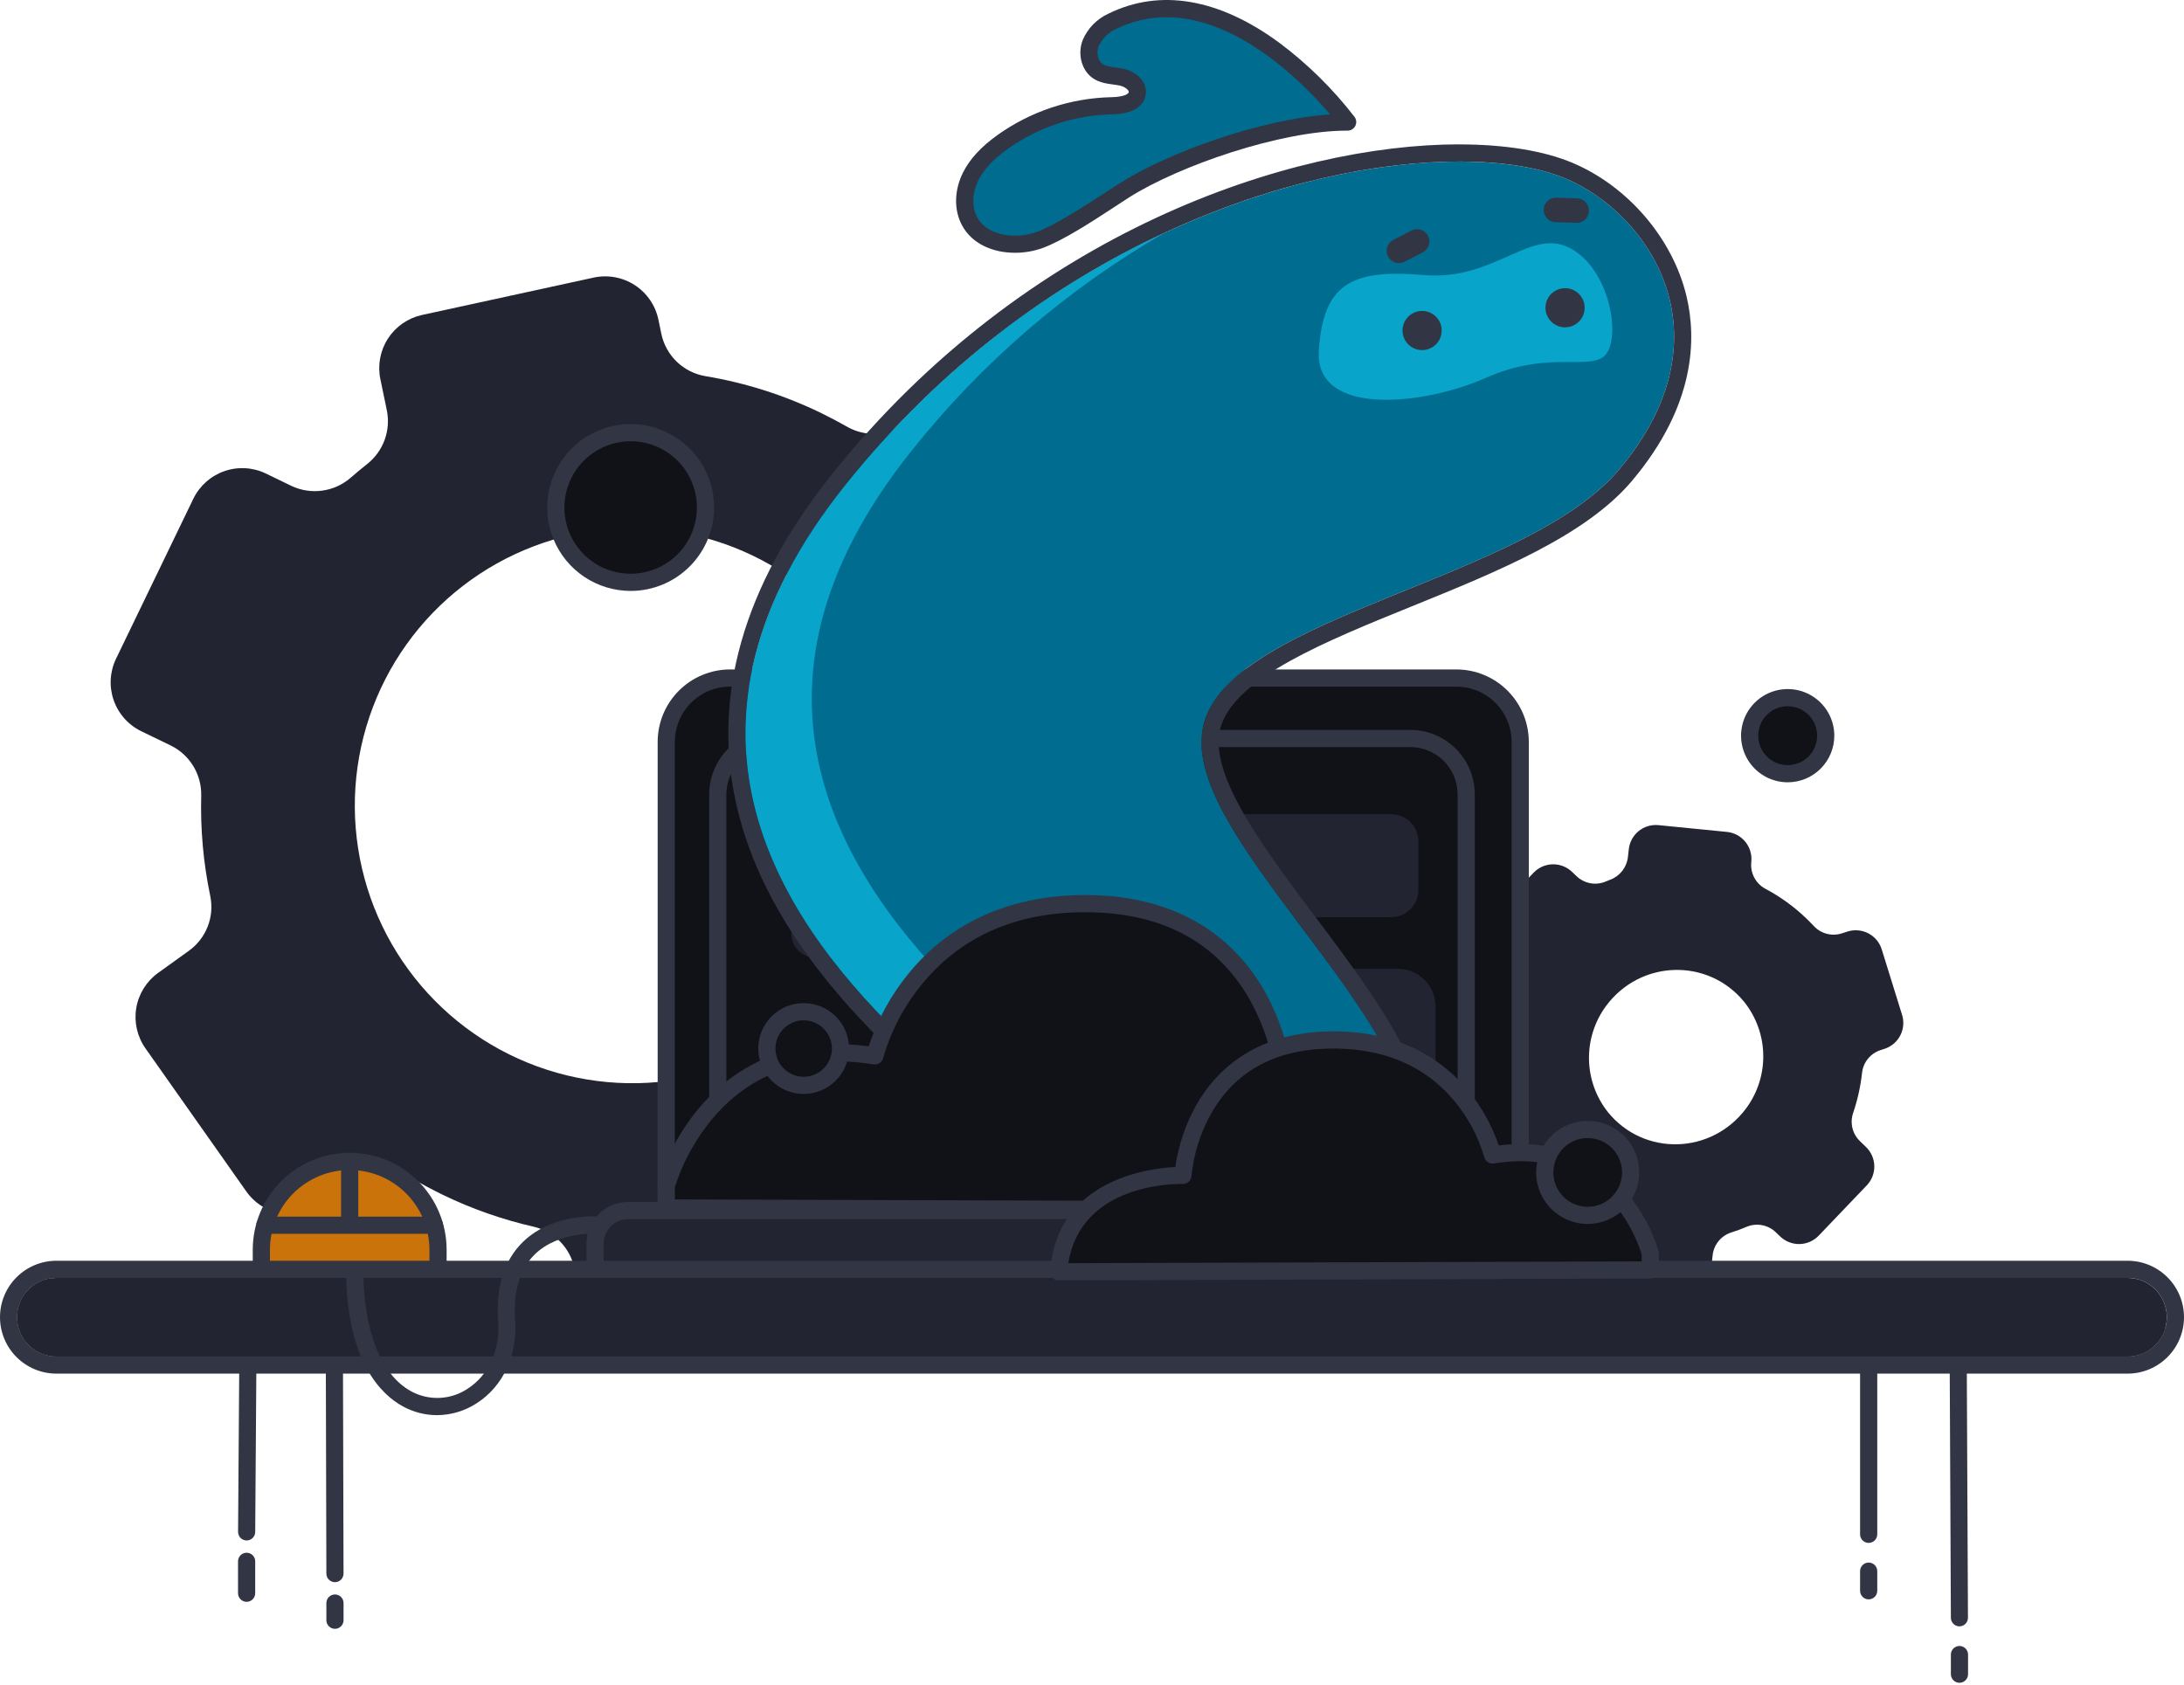 <svg width="600" height="463" viewBox="0 0 600 463" fill="none" xmlns="http://www.w3.org/2000/svg">
<path d="M303.499 154.903L275.778 115.579C274.642 113.97 273.199 112.601 271.531 111.552C269.864 110.502 268.005 109.793 266.063 109.466C264.12 109.138 262.132 109.198 260.212 109.642C258.293 110.086 256.48 110.906 254.879 112.053L248.812 116.395C246.493 118.065 243.744 119.032 240.89 119.183C238.037 119.334 235.201 118.661 232.72 117.244C230.347 115.896 227.908 114.611 225.405 113.388C215.394 108.549 204.742 105.166 193.774 103.343C190.813 102.843 188.073 101.458 185.913 99.372C183.753 97.286 182.275 94.595 181.672 91.653L180.884 87.844C180.484 85.91 179.705 84.074 178.591 82.442C177.477 80.811 176.05 79.417 174.393 78.341C172.737 77.265 170.883 76.529 168.94 76.174C166.997 75.82 165.002 75.854 163.072 76.276L115.956 86.536C112.109 87.371 108.747 89.691 106.601 92.991C104.455 96.291 103.698 100.304 104.495 104.159L106.268 112.707C106.828 115.428 106.62 118.251 105.667 120.861C104.715 123.471 103.055 125.764 100.875 127.485C99.374 128.68 97.893 129.912 96.432 131.179C94.221 133.131 91.484 134.39 88.563 134.798C85.642 135.207 82.665 134.748 80.003 133.478L73.052 130.107C69.485 128.384 65.38 128.148 61.639 129.452C57.898 130.755 54.828 133.491 53.104 137.058L31.895 180.959C31.039 182.725 30.54 184.642 30.425 186.602C30.311 188.561 30.584 190.523 31.228 192.377C31.872 194.231 32.875 195.939 34.18 197.405C35.485 198.871 37.065 200.066 38.832 200.921L46.747 204.75C49.347 205.987 51.536 207.948 53.05 210.399C54.564 212.849 55.339 215.684 55.281 218.563C55.031 227.842 55.866 237.119 57.769 246.204C58.347 249.02 58.094 251.944 57.041 254.619C55.987 257.294 54.179 259.605 51.837 261.271L43.45 267.298C40.252 269.597 38.091 273.065 37.437 276.948C36.783 280.832 37.689 284.816 39.958 288.035L67.679 327.366C68.816 328.974 70.26 330.341 71.928 331.389C73.596 332.438 75.454 333.145 77.397 333.473C79.339 333.8 81.327 333.739 83.246 333.295C85.165 332.851 86.977 332.032 88.578 330.885L97.207 324.689C99.534 322.998 102.302 322.02 105.175 321.874C108.048 321.728 110.901 322.42 113.387 323.867C116.057 325.431 118.81 326.9 121.645 328.276C129.603 332.128 137.971 335.068 146.589 337.04C149.37 337.679 151.907 339.104 153.9 341.146C155.893 343.188 157.256 345.759 157.827 348.554L160.201 360.015C160.608 361.94 161.392 363.766 162.507 365.387C163.622 367.008 165.046 368.392 166.698 369.461C168.35 370.53 170.197 371.262 172.133 371.614C174.069 371.967 176.055 371.934 177.978 371.516L225.169 361.235C229.017 360.402 232.379 358.083 234.526 354.782C236.672 351.482 237.428 347.468 236.63 343.613L234.506 333.595C233.91 330.753 234.16 327.799 235.224 325.097C236.287 322.396 238.119 320.065 240.493 318.393C244.066 315.885 247.501 313.184 250.78 310.303C252.979 308.381 255.697 307.151 258.592 306.767C261.487 306.383 264.431 306.863 267.054 308.145L273.998 311.516C277.564 313.236 281.668 313.47 285.406 312.165C289.145 310.86 292.212 308.124 293.933 304.559L315.142 260.658C316.865 257.09 317.099 252.984 315.795 249.243C314.49 245.502 311.753 242.432 308.185 240.709L300.189 236.846C297.59 235.577 295.412 233.585 293.917 231.108C292.422 228.632 291.674 225.776 291.762 222.885C292.005 213.332 291.1 203.785 289.066 194.449C288.461 191.618 288.698 188.672 289.748 185.974C290.797 183.277 292.613 180.945 294.971 179.267L300.001 175.64C303.199 173.342 305.362 169.875 306.017 165.991C306.672 162.108 305.767 158.123 303.499 154.903ZM197.212 293.914C182.863 298.558 167.46 298.843 152.949 294.733C138.438 290.623 125.472 282.303 115.691 270.824C105.909 259.345 99.751 245.223 97.994 230.244C96.238 215.265 98.964 200.102 105.825 186.672C112.687 173.242 123.377 162.148 136.543 154.794C149.71 147.439 164.762 144.154 179.796 145.353C194.829 146.553 209.169 152.184 221.003 161.533C232.837 170.883 241.632 183.532 246.277 197.88C249.362 207.408 250.54 217.449 249.744 227.432C248.948 237.415 246.193 247.143 241.637 256.06C237.08 264.978 230.812 272.911 223.19 279.406C215.567 285.901 206.74 290.831 197.212 293.914Z" fill="#222531"/>
<path d="M396.742 300.43L402.33 318.43C402.622 319.375 403.099 320.253 403.734 321.012C404.368 321.771 405.147 322.396 406.025 322.852C406.903 323.307 407.863 323.584 408.849 323.665C409.835 323.746 410.828 323.63 411.768 323.324L414.58 322.427C415.94 321.991 417.397 321.955 418.778 322.323C420.158 322.691 421.404 323.448 422.366 324.504C423.135 325.349 423.937 326.169 424.773 326.964C427.413 329.494 430.32 331.73 433.443 333.632C434.643 334.38 435.607 335.454 436.222 336.729C436.836 338.003 437.076 339.426 436.915 340.832L436.544 344.203C436.436 345.184 436.525 346.177 436.804 347.124C437.082 348.071 437.546 348.953 438.168 349.72C438.79 350.487 439.557 351.122 440.427 351.591C441.296 352.059 442.249 352.35 443.231 352.448L462.04 354.308C463.998 354.503 465.954 353.916 467.481 352.677C469.009 351.437 469.985 349.644 470.198 347.688L470.501 344.91C470.651 343.489 471.208 342.14 472.107 341.028C473.005 339.915 474.205 339.087 475.564 338.641C477.025 338.191 478.472 337.659 479.906 337.043C481.237 336.499 482.698 336.354 484.11 336.626C485.523 336.898 486.826 337.574 487.861 338.573L489.074 339.74C490.507 341.108 492.424 341.852 494.405 341.808C496.386 341.763 498.268 340.935 499.638 339.504L512.852 325.683C514.22 324.252 514.963 322.336 514.919 320.356C514.875 318.376 514.046 316.495 512.616 315.126L511.011 313.569C509.988 312.598 509.264 311.355 508.922 309.987C508.581 308.618 508.637 307.181 509.083 305.843C510.311 302.244 511.141 298.52 511.557 294.74C511.718 293.316 512.289 291.969 513.199 290.862C514.11 289.755 515.321 288.936 516.688 288.504L517.692 288.18C519.568 287.58 521.13 286.264 522.041 284.518C522.951 282.772 523.135 280.737 522.553 278.856L516.964 260.856C516.672 259.911 516.195 259.033 515.561 258.274C514.926 257.514 514.148 256.888 513.27 256.432C512.392 255.976 511.432 255.7 510.446 255.618C509.46 255.536 508.467 255.651 507.526 255.955L506.036 256.434C504.699 256.871 503.265 256.918 501.902 256.571C500.538 256.224 499.302 255.496 498.337 254.472C497.64 253.722 496.919 252.989 496.173 252.274C492.831 249.078 489.065 246.356 484.982 244.185C483.676 243.482 482.611 242.405 481.924 241.092C481.236 239.778 480.958 238.289 481.126 236.816C481.232 235.834 481.143 234.841 480.863 233.894C480.584 232.947 480.119 232.065 479.497 231.298C478.875 230.532 478.106 229.896 477.237 229.428C476.368 228.96 475.414 228.669 474.431 228.571L455.629 226.71C453.671 226.516 451.716 227.102 450.188 228.342C448.661 229.582 447.684 231.375 447.472 233.331L447.229 235.495C447.073 236.873 446.538 238.18 445.685 239.274C444.832 240.367 443.694 241.203 442.395 241.69C441.946 241.865 441.497 242.047 441.047 242.236C439.716 242.78 438.255 242.925 436.842 242.653C435.43 242.382 434.127 241.705 433.092 240.706L431.872 239.54C430.44 238.172 428.524 237.428 426.544 237.472C424.565 237.516 422.684 238.345 421.315 239.776L408.094 253.596C406.726 255.027 405.983 256.944 406.027 258.923C406.071 260.903 406.9 262.784 408.33 264.153L409.928 265.683C410.953 266.656 411.68 267.901 412.021 269.272C412.363 270.643 412.305 272.083 411.856 273.423C410.676 276.876 409.865 280.444 409.436 284.068C409.265 285.482 408.69 286.817 407.78 287.914C406.871 289.01 405.664 289.821 404.306 290.25L401.609 291.113C399.735 291.713 398.173 293.027 397.261 294.771C396.35 296.515 396.163 298.549 396.742 300.43ZM441.236 276.376C450.674 263.634 469.328 263.122 479.218 275.331C482.498 279.464 484.324 284.563 484.414 289.838C484.504 295.114 482.853 300.272 479.717 304.515C470.245 317.25 451.625 317.769 441.735 305.56C438.454 301.427 436.627 296.328 436.537 291.052C436.447 285.776 438.098 280.618 441.236 276.376Z" fill="#222531"/>
<path d="M584.494 351.115H15.505C9.548 351.115 4.718 355.945 4.718 361.902C4.718 367.859 9.548 372.688 15.505 372.688H584.494C590.451 372.688 595.28 367.859 595.28 361.902C595.28 355.945 590.451 351.115 584.494 351.115Z" fill="#222531"/>
<path d="M584.494 351.116C587.355 351.116 590.099 352.252 592.122 354.275C594.144 356.298 595.281 359.041 595.281 361.902C595.281 364.763 594.144 367.506 592.122 369.529C590.099 371.552 587.355 372.689 584.494 372.689H15.506C12.645 372.689 9.901 371.552 7.878 369.529C5.856 367.506 4.719 364.763 4.719 361.902C4.719 359.041 5.856 356.298 7.878 354.275C9.901 352.252 12.645 351.116 15.506 351.116H584.494ZM584.494 346.396H15.506C11.393 346.396 7.449 348.03 4.541 350.938C1.634 353.846 0 357.79 0 361.902C0 366.014 1.634 369.958 4.541 372.866C7.449 375.774 11.393 377.408 15.506 377.408H584.494C588.607 377.408 592.551 375.774 595.458 372.866C598.366 369.958 600 366.014 600 361.902C600 357.79 598.366 353.846 595.458 350.938C592.551 348.03 588.607 346.396 584.494 346.396Z" fill="#323544"/>
<path d="M24.606 364.935C21.745 364.935 19.002 363.798 16.979 361.775C14.956 359.752 13.819 357.009 13.819 354.148C13.823 353.149 13.964 352.156 14.237 351.195C11.615 351.506 9.198 352.767 7.444 354.74C5.69 356.713 4.72 359.261 4.718 361.901C4.718 364.762 5.855 367.505 7.878 369.528C9.9 371.551 12.644 372.687 15.505 372.687H584.494C586.838 372.686 589.119 371.921 590.99 370.507C592.861 369.094 594.22 367.109 594.862 364.854C594.441 364.905 594.018 364.932 593.595 364.935H24.606Z" fill="#222531"/>
<path d="M67.752 423.248C67.442 423.246 67.136 423.183 66.85 423.063C66.565 422.943 66.306 422.768 66.088 422.547C65.87 422.327 65.698 422.066 65.581 421.779C65.464 421.492 65.404 421.185 65.406 420.875L65.723 376.043C65.727 375.42 65.977 374.823 66.419 374.384C66.861 373.944 67.459 373.697 68.083 373.697C68.393 373.699 68.699 373.762 68.985 373.882C69.27 374.002 69.529 374.178 69.747 374.398C69.965 374.618 70.137 374.879 70.254 375.166C70.371 375.453 70.43 375.76 70.429 376.07L70.112 420.902C70.108 421.525 69.858 422.122 69.416 422.561C68.974 423.001 68.376 423.248 67.752 423.248Z" fill="#323544"/>
<path d="M67.753 440.104C67.127 440.104 66.527 439.856 66.084 439.413C65.642 438.971 65.393 438.37 65.393 437.745V428.981C65.393 428.355 65.642 427.755 66.084 427.312C66.527 426.87 67.127 426.621 67.753 426.621C68.378 426.621 68.979 426.87 69.421 427.312C69.864 427.755 70.112 428.355 70.112 428.981V437.745C70.112 438.37 69.864 438.971 69.421 439.413C68.979 439.856 68.378 440.104 67.753 440.104Z" fill="#323544"/>
<path d="M92.022 434.708C91.398 434.708 90.799 434.461 90.356 434.02C89.914 433.579 89.665 432.98 89.663 432.356L89.515 376.064C89.514 375.754 89.574 375.447 89.692 375.16C89.809 374.873 89.983 374.613 90.201 374.393C90.419 374.173 90.679 373.999 90.965 373.879C91.251 373.76 91.558 373.698 91.868 373.697C92.492 373.697 93.091 373.945 93.534 374.386C93.976 374.827 94.225 375.425 94.227 376.05L94.375 432.342C94.376 432.652 94.316 432.959 94.198 433.246C94.081 433.532 93.907 433.793 93.689 434.013C93.471 434.232 93.211 434.407 92.925 434.526C92.639 434.646 92.332 434.708 92.022 434.708Z" fill="#323544"/>
<path d="M92.022 447.522C91.396 447.522 90.796 447.274 90.354 446.831C89.911 446.389 89.663 445.788 89.663 445.163V440.444C89.663 439.818 89.911 439.218 90.354 438.775C90.796 438.333 91.396 438.084 92.022 438.084C92.648 438.084 93.248 438.333 93.691 438.775C94.133 439.218 94.382 439.818 94.382 440.444V445.163C94.382 445.788 94.133 446.389 93.691 446.831C93.248 447.274 92.648 447.522 92.022 447.522Z" fill="#323544"/>
<path d="M513.37 423.922C512.745 423.922 512.144 423.673 511.702 423.231C511.259 422.788 511.011 422.188 511.011 421.562V376.057C511.011 375.431 511.259 374.831 511.702 374.388C512.144 373.946 512.745 373.697 513.37 373.697C513.996 373.697 514.596 373.946 515.039 374.388C515.481 374.831 515.73 375.431 515.73 376.057V421.562C515.73 422.188 515.481 422.788 515.039 423.231C514.596 423.673 513.996 423.922 513.37 423.922Z" fill="#323544"/>
<path d="M513.37 439.433C512.745 439.433 512.144 439.184 511.702 438.742C511.259 438.299 511.011 437.699 511.011 437.073V431.68C511.011 431.054 511.259 430.454 511.702 430.011C512.144 429.569 512.745 429.32 513.37 429.32C513.996 429.32 514.596 429.569 515.039 430.011C515.481 430.454 515.73 431.054 515.73 431.68V437.073C515.73 437.699 515.481 438.299 515.039 438.742C514.596 439.184 513.996 439.433 513.37 439.433Z" fill="#323544"/>
<path d="M538.315 462.351C537.689 462.351 537.089 462.102 536.647 461.66C536.204 461.217 535.956 460.617 535.956 459.991V454.598C535.956 453.972 536.204 453.372 536.647 452.929C537.089 452.487 537.689 452.238 538.315 452.238C538.941 452.238 539.541 452.487 539.984 452.929C540.426 453.372 540.675 453.972 540.675 454.598V459.991C540.675 460.617 540.426 461.217 539.984 461.66C539.541 462.102 538.941 462.351 538.315 462.351Z" fill="#323544"/>
<path d="M538.314 446.849C537.691 446.849 537.093 446.602 536.651 446.162C536.208 445.723 535.958 445.126 535.955 444.502L535.645 377.424C535.641 376.8 535.884 376.201 536.321 375.756C536.758 375.311 537.354 375.058 537.977 375.051C538.6 375.053 539.197 375.3 539.639 375.739C540.081 376.178 540.331 376.774 540.337 377.397L540.647 444.475C540.649 444.785 540.589 445.093 540.472 445.379C540.355 445.666 540.183 445.928 539.965 446.148C539.747 446.368 539.488 446.544 539.203 446.664C538.917 446.784 538.611 446.847 538.301 446.849H538.314Z" fill="#323544"/>
<path d="M400.099 186.295H200.575C190.887 186.295 183.034 194.149 183.034 203.836V328.529C183.034 338.217 190.887 346.07 200.575 346.07H400.099C409.787 346.07 417.64 338.217 417.64 328.529V203.836C417.64 194.149 409.787 186.295 400.099 186.295Z" fill="#111217"/>
<path d="M400.1 348.426H200.549C195.277 348.414 190.225 346.312 186.5 342.582C182.775 338.851 180.68 333.797 180.675 328.525V203.806C180.687 198.534 182.789 193.482 186.519 189.757C190.249 186.032 195.304 183.937 200.576 183.932H400.126C405.398 183.944 410.45 186.046 414.175 189.776C417.901 193.506 419.995 198.561 420.001 203.833V328.552C419.988 333.824 417.887 338.876 414.156 342.601C410.426 346.326 405.371 348.421 400.1 348.426ZM200.549 188.651C196.528 188.661 192.676 190.265 189.835 193.111C186.994 195.957 185.397 199.812 185.394 203.833V328.552C185.405 332.573 187.008 336.425 189.854 339.266C192.7 342.106 196.555 343.703 200.576 343.707H400.126C404.147 343.696 408 342.092 410.84 339.247C413.681 336.401 415.278 332.546 415.282 328.525V203.806C415.271 199.785 413.667 195.932 410.821 193.092C407.976 190.251 404.12 188.654 400.1 188.651H200.549Z" fill="#323544"/>
<path d="M387.437 202.906H212.561C204.072 202.906 197.19 209.788 197.19 218.277V327.571C197.19 336.06 204.072 342.942 212.561 342.942H387.437C395.926 342.942 402.808 336.06 402.808 327.571V218.277C402.808 209.788 395.926 202.906 387.437 202.906Z" fill="#111217"/>
<path d="M387.438 345.298H212.561C207.861 345.293 203.354 343.423 200.03 340.099C196.706 336.775 194.836 332.268 194.831 327.568V218.273C194.836 213.573 196.706 209.066 200.03 205.742C203.354 202.418 207.861 200.548 212.561 200.543H387.438C392.139 200.548 396.645 202.418 399.969 205.742C403.293 209.066 405.163 213.573 405.168 218.273V327.568C405.163 332.268 403.293 336.775 399.969 340.099C396.645 343.423 392.139 345.293 387.438 345.298ZM212.561 205.262C209.112 205.266 205.804 206.638 203.365 209.077C200.926 211.516 199.554 214.824 199.55 218.273V327.568C199.554 331.017 200.926 334.325 203.365 336.764C205.804 339.203 209.112 340.575 212.561 340.579H387.438C390.887 340.575 394.195 339.203 396.634 336.764C399.073 334.325 400.445 331.017 400.449 327.568V218.273C400.445 214.824 399.073 211.516 396.634 209.077C394.195 206.638 390.887 205.266 387.438 205.262H212.561Z" fill="#323544"/>
<path d="M382.153 223.703H309.533C305.385 223.703 302.023 227.066 302.023 231.213V244.508C302.023 248.655 305.385 252.018 309.533 252.018H382.153C386.301 252.018 389.663 248.655 389.663 244.508V231.213C389.663 227.066 386.301 223.703 382.153 223.703Z" fill="#222531"/>
<path d="M384.019 266.182H317.103C311.38 266.182 306.741 270.821 306.741 276.543V309.752C306.741 315.475 311.38 320.114 317.103 320.114H384.019C389.742 320.114 394.381 315.475 394.381 309.752V276.543C394.381 270.821 389.742 266.182 384.019 266.182Z" fill="#222531"/>
<path d="M172.584 332.588H424.719C427.132 332.59 429.446 333.549 431.152 335.256C432.859 336.962 433.818 339.276 433.82 341.689V348.768H163.483V341.689C163.485 339.276 164.444 336.962 166.151 335.256C167.857 333.549 170.171 332.59 172.584 332.588Z" fill="#222531"/>
<path d="M433.82 351.123H163.483C162.857 351.123 162.257 350.875 161.815 350.432C161.372 349.99 161.124 349.39 161.124 348.764V341.685C161.124 338.646 162.331 335.731 164.48 333.581C166.63 331.432 169.545 330.225 172.584 330.225H424.719C427.759 330.225 430.674 331.432 432.823 333.581C434.972 335.731 436.18 338.646 436.18 341.685V348.764C436.18 349.39 435.931 349.99 435.489 350.432C435.046 350.875 434.446 351.123 433.82 351.123ZM165.843 346.404H431.461V341.685C431.461 339.897 430.75 338.183 429.486 336.918C428.222 335.654 426.507 334.944 424.719 334.944H172.584C170.796 334.944 169.081 335.654 167.817 336.918C166.553 338.183 165.843 339.897 165.843 341.685V346.404Z" fill="#323544"/>
<path d="M120.054 388.82C116.77 388.815 113.541 387.983 110.663 386.4C104.852 383.225 95.104 374.117 95.09 348.762C95.09 348.136 95.339 347.536 95.781 347.093C96.224 346.651 96.824 346.402 97.45 346.402C98.076 346.402 98.676 346.651 99.118 347.093C99.561 347.536 99.809 348.136 99.809 348.762C99.809 365.501 104.603 377.71 112.929 382.254C115.33 383.564 118.043 384.194 120.775 384.075C123.508 383.956 126.156 383.093 128.434 381.58C134.259 377.845 137.407 370.935 136.861 363.088C136.187 353.649 138.486 346.274 143.657 341.231C152.016 333.094 164.724 334.213 165.23 334.261C165.54 334.29 165.841 334.38 166.116 334.525C166.391 334.671 166.634 334.869 166.833 335.109C167.031 335.349 167.181 335.625 167.272 335.923C167.364 336.22 167.396 336.533 167.367 336.843C167.338 337.153 167.248 337.454 167.102 337.729C166.956 338.004 166.758 338.248 166.518 338.446C166.279 338.644 166.002 338.794 165.705 338.885C165.407 338.977 165.095 339.009 164.785 338.98C164.677 338.98 153.668 338.043 146.906 344.656C142.787 348.701 140.98 354.768 141.513 362.784C142.187 372.371 138.223 380.892 130.929 385.571C127.688 387.67 123.915 388.797 120.054 388.82Z" fill="#323544"/>
<path d="M96.067 319.107C102.503 319.107 108.676 321.664 113.228 326.216C117.779 330.767 120.336 336.94 120.336 343.377V348.77H71.797V343.377C71.797 336.94 74.354 330.767 78.905 326.216C83.457 321.664 89.63 319.107 96.067 319.107Z" fill="#CB730B"/>
<path d="M120.337 351.126H71.797C71.172 351.126 70.572 350.878 70.129 350.435C69.687 349.993 69.438 349.392 69.438 348.767V343.373C69.438 336.311 72.244 329.538 77.237 324.544C82.231 319.55 89.005 316.744 96.067 316.744C103.13 316.744 109.903 319.55 114.897 324.544C119.891 329.538 122.696 336.311 122.696 343.373V348.767C122.696 349.392 122.448 349.993 122.005 350.435C121.563 350.878 120.963 351.126 120.337 351.126ZM74.157 346.407H117.977V343.373C117.977 337.562 115.669 331.99 111.56 327.881C107.451 323.772 101.878 321.463 96.067 321.463C90.256 321.463 84.683 323.772 80.574 327.881C76.466 331.99 74.157 337.562 74.157 343.373V346.407Z" fill="#323544"/>
<path d="M119.373 338.989H72.761C72.136 338.989 71.535 338.74 71.093 338.298C70.65 337.855 70.402 337.255 70.402 336.629C70.402 336.003 70.65 335.403 71.093 334.961C71.535 334.518 72.136 334.27 72.761 334.27H119.373C119.998 334.27 120.599 334.518 121.041 334.961C121.484 335.403 121.732 336.003 121.732 336.629C121.732 337.255 121.484 337.855 121.041 338.298C120.599 338.74 119.998 338.989 119.373 338.989Z" fill="#323544"/>
<path d="M96.067 338.317C95.441 338.317 94.841 338.069 94.399 337.626C93.956 337.184 93.707 336.583 93.707 335.958V319.104C93.707 318.478 93.956 317.878 94.399 317.435C94.841 316.993 95.441 316.744 96.067 316.744C96.693 316.744 97.293 316.993 97.736 317.435C98.178 317.878 98.427 318.478 98.427 319.104V335.958C98.427 336.583 98.178 337.184 97.736 337.626C97.293 338.069 96.693 338.317 96.067 338.317Z" fill="#323544"/>
<path d="M254.628 219.322H224.021C220.372 219.322 217.415 222.28 217.415 225.929V256.536C217.415 260.185 220.372 263.142 224.021 263.142H254.628C258.277 263.142 261.235 260.185 261.235 256.536V225.929C261.235 222.28 258.277 219.322 254.628 219.322Z" fill="#222531"/>
<path d="M430.22 49.098C397.28 35.184 299.602 49.011 232.233 133.267C179.487 199.24 213.222 250.954 246.734 283.867C278.615 315.168 363.606 354.775 383.332 326.615C408.215 291.121 320.534 231.06 330.943 198.087C340.139 168.903 419.325 159.336 444.822 128.993C475.995 91.894 452.75 58.624 430.22 49.098Z" fill="#006C8F"/>
<path d="M400.908 44.381C413.042 44.381 423.155 46.094 430.22 49.1C452.75 58.626 475.995 91.896 444.822 128.995C419.326 159.339 340.139 168.905 330.944 198.089C320.535 231.123 408.216 291.123 383.332 326.644C378.613 333.386 370.099 336.258 359.474 336.258C325.854 336.258 270.957 307.68 246.735 283.896C213.222 250.983 179.487 199.269 232.233 133.296C285.108 67.141 356.629 44.381 400.908 44.381ZM400.908 39.662C354.829 39.662 282.04 63.419 228.539 130.323C204.074 160.93 195.323 191.792 202.537 222.062C207.782 244.046 221.157 265.37 243.424 287.233C255.795 299.368 276.02 312.851 297.519 323.219C321.202 334.68 343.2 340.95 359.467 340.95C372.458 340.95 381.789 337.04 387.189 329.327C394.341 319.114 394.301 306.574 387.054 290.995C381.101 278.186 371.036 264.804 361.308 251.84C346.631 232.289 331.456 212.064 335.44 199.485C339.64 186.15 364.173 176.199 387.896 166.579C411.391 157.046 435.687 147.19 448.422 132.028C465.829 111.325 466.119 93.008 463.301 81.285C459.505 65.516 447.236 51.177 432.047 44.759C424.186 41.435 413.413 39.676 400.901 39.676L400.908 39.662Z" fill="#323544"/>
<path d="M264.944 274.434C231.432 241.521 197.697 189.807 250.443 123.834C269.615 99.718 293.158 79.429 319.841 64.029C289.8 77.978 258.688 100.198 232.241 133.272C179.494 199.245 213.229 250.96 246.742 283.872C278.623 315.173 363.614 354.78 383.339 326.62L383.434 326.479C350.683 330.227 290.602 299.634 264.944 274.434Z" fill="#08A4CA"/>
<path d="M432.202 68.648C442.314 74.877 445.153 92.243 441.256 97.252C437.359 102.261 425.966 95.951 408.364 103.758C390.762 111.565 361.173 114.443 362.319 96.389C363.465 78.336 370.867 73.812 391.031 75.565C411.195 77.318 420.775 61.63 432.202 68.648Z" fill="#08A4CA"/>
<path d="M433.085 61.232H432.971L427.355 61.05C426.461 61.02 425.615 60.637 425.004 59.984C424.393 59.331 424.066 58.462 424.096 57.568C424.125 56.674 424.509 55.828 425.162 55.217C425.815 54.606 426.684 54.279 427.578 54.309L433.193 54.49C434.087 54.505 434.939 54.874 435.561 55.516C436.183 56.158 436.524 57.021 436.51 57.915C436.496 58.809 436.127 59.661 435.485 60.283C434.843 60.905 433.979 61.246 433.085 61.232Z" fill="#323544"/>
<path d="M384.324 72.285C383.569 72.285 382.835 72.031 382.241 71.565C381.647 71.098 381.227 70.446 381.048 69.712C380.87 68.978 380.942 68.206 381.255 67.518C381.568 66.831 382.103 66.268 382.773 65.921L387.762 63.339C388.155 63.135 388.585 63.011 389.026 62.973C389.467 62.935 389.911 62.985 390.333 63.119C390.755 63.253 391.146 63.469 391.485 63.754C391.823 64.039 392.102 64.388 392.306 64.781C392.51 65.174 392.634 65.604 392.672 66.045C392.709 66.486 392.66 66.93 392.526 67.352C392.392 67.774 392.176 68.165 391.891 68.504C391.605 68.843 391.256 69.122 390.863 69.325L385.875 71.907C385.395 72.155 384.864 72.285 384.324 72.285Z" fill="#323544"/>
<path d="M429.963 89.937C432.934 89.937 435.343 87.529 435.343 84.558C435.343 81.586 432.934 79.178 429.963 79.178C426.992 79.178 424.583 81.586 424.583 84.558C424.583 87.529 426.992 89.937 429.963 89.937Z" fill="#323544"/>
<path d="M390.687 96.191C393.658 96.191 396.067 93.783 396.067 90.811C396.067 87.84 393.658 85.432 390.687 85.432C387.716 85.432 385.307 87.84 385.307 90.811C385.307 93.783 387.716 96.191 390.687 96.191Z" fill="#323544"/>
<path d="M370.233 33.534C351.194 33.446 322.9 43.41 308.945 52.235C302.79 56.125 292.496 63.318 285.673 65.873C278.851 68.428 269.777 67.188 266.345 60.763C264.323 56.981 264.774 52.235 266.702 48.413C268.63 44.59 271.86 41.577 275.338 39.075C284.118 32.784 294.594 29.294 305.392 29.064C308.298 29.01 312.188 28.39 312.457 25.505C312.666 23.267 310.28 21.662 308.089 21.197C305.898 20.732 303.478 20.812 301.617 19.559C299.244 17.954 298.63 14.516 299.669 11.846C300.707 9.177 303.039 7.127 305.581 5.866C338.136 -10.158 370.233 33.534 370.233 33.534Z" fill="#006C8F"/>
<path d="M278.797 69.451C272.899 69.451 267.06 67.105 264.269 61.866C262.018 57.653 262.139 52.219 264.593 47.345C266.427 43.711 269.487 40.374 273.957 37.158C283.126 30.597 294.06 26.953 305.332 26.702C308.373 26.648 310.051 25.94 310.092 25.28C310.139 24.727 309.033 23.81 307.577 23.5C307.024 23.385 306.431 23.305 305.804 23.217C304.045 22.981 302.056 22.711 300.283 21.511C297.155 19.401 295.941 14.877 297.451 10.988C298.825 7.778 301.347 5.196 304.523 3.747C318.681 -3.217 334.934 -0.439 351.512 11.79C359.275 17.605 366.213 24.447 372.135 32.129C372.392 32.481 372.547 32.898 372.582 33.332C372.617 33.767 372.532 34.203 372.335 34.592C372.139 34.981 371.838 35.309 371.467 35.538C371.096 35.767 370.669 35.889 370.233 35.891H369.991C351.829 35.891 323.966 45.525 310.206 54.228C308.979 55.003 307.577 55.92 306.074 56.925C299.892 60.97 292.193 65.979 286.523 68.109C284.048 69.01 281.432 69.464 278.797 69.451ZM320.46 4.731C315.653 4.724 310.911 5.834 306.606 7.974C304.5 8.918 302.809 10.595 301.847 12.693C301.139 14.52 301.618 16.738 302.919 17.594C303.782 18.174 305.009 18.343 306.431 18.538C307.105 18.626 307.833 18.727 308.555 18.875C311.926 19.59 315.121 22.165 314.791 25.718C314.595 27.781 313.119 31.266 305.42 31.415C295.104 31.649 285.098 34.992 276.714 41.008C272.878 43.772 270.29 46.549 268.806 49.489C267.067 52.947 266.926 56.844 268.429 59.669C271.22 64.893 279.128 65.824 284.851 63.714C290.049 61.765 297.505 56.904 303.499 53.001C305.022 52.003 306.438 51.08 307.685 50.304C321.168 41.776 346.463 32.736 365.413 31.428C358.55 23.331 340.449 4.731 320.46 4.731Z" fill="#323544"/>
<path d="M183.037 325.84C183.037 325.84 194.497 282.694 240.34 290.11C240.34 290.11 250.452 246.964 300.34 248.312C350.228 249.661 352.924 297.526 352.924 297.526C352.924 297.526 395.396 296.177 398.093 332.582L183.037 331.908V325.84Z" fill="#111217"/>
<path d="M398.092 334.939L183.035 334.265C182.411 334.263 181.812 334.013 181.371 333.571C180.93 333.129 180.683 332.53 180.683 331.905V325.838C180.682 325.633 180.71 325.429 180.764 325.231C183.2 317.283 187.274 309.935 192.723 303.658C200.719 294.489 215.119 284.377 238.653 287.471C241.084 280.078 244.873 273.203 249.824 267.199C258.157 257.087 273.676 245.222 300.386 245.95C327.258 246.678 340.768 260.653 347.375 272.242C351.356 279.329 353.957 287.107 355.04 295.163C361.978 295.411 368.83 296.777 375.332 299.208C390.575 305.073 399.258 316.554 400.431 332.417C400.454 332.739 400.411 333.062 400.304 333.366C400.197 333.671 400.028 333.95 399.809 334.186C399.59 334.423 399.324 334.611 399.028 334.741C398.733 334.87 398.414 334.938 398.092 334.939ZM185.395 329.545L395.476 330.22C393.763 317.512 386.476 308.586 373.775 303.658C367.128 301.176 360.092 299.898 352.997 299.882C352.383 299.899 351.786 299.677 351.333 299.261C350.88 298.846 350.607 298.271 350.57 297.658C349.746 289.492 347.237 281.586 343.202 274.44C334.438 259.197 320.017 251.202 300.278 250.669C280.539 250.136 264.716 256.656 253.579 270.051C248.541 276.082 244.815 283.096 242.638 290.647C242.499 291.231 242.143 291.742 241.643 292.075C241.142 292.408 240.534 292.538 239.941 292.44C221.853 289.514 207.197 294.28 196.37 306.597C191.432 312.318 187.699 318.977 185.395 326.175V329.545Z" fill="#323544"/>
<path d="M453.372 344.341C453.372 344.341 444.709 311.739 410.064 317.341C410.064 317.341 402.425 284.732 364.72 285.75C327.014 286.768 324.985 322.943 324.985 322.943C324.985 322.943 292.888 321.925 290.846 349.438L453.372 348.925V344.341Z" fill="#111217"/>
<path d="M290.845 351.795C290.522 351.794 290.202 351.728 289.905 351.599C289.608 351.471 289.341 351.282 289.119 351.046C288.899 350.807 288.73 350.525 288.622 350.218C288.514 349.91 288.47 349.585 288.493 349.26C290.346 324.235 315.25 321.026 322.875 320.635C323.747 314.635 325.715 308.847 328.679 303.559C333.742 294.666 344.097 283.947 364.672 283.395C385.133 282.848 396.991 291.936 403.362 299.662C407.042 304.133 409.883 309.233 411.749 314.716C429.493 312.525 440.4 320.204 446.488 327.188C450.662 331.993 453.783 337.62 455.65 343.705C455.703 343.903 455.73 344.107 455.731 344.311V348.896C455.731 349.52 455.483 350.119 455.042 350.562C454.601 351.004 454.003 351.253 453.378 351.255L290.859 351.795H290.845ZM324.378 325.293C320.394 325.293 296.805 326.183 293.495 347.069L451.012 346.57V344.669C450.054 341.406 441.223 314.682 410.441 319.664C409.848 319.768 409.238 319.64 408.737 319.308C408.235 318.976 407.88 318.464 407.744 317.878C406.108 312.246 403.321 307.014 399.56 302.514C391.288 292.556 379.551 287.75 364.787 288.107C350.023 288.464 339.257 294.491 332.764 305.898C329.79 311.188 327.942 317.037 327.337 323.075C327.304 323.69 327.032 324.267 326.578 324.683C326.124 325.099 325.526 325.32 324.911 325.3L324.378 325.293Z" fill="#323544"/>
<path d="M220.787 298.205C226.372 298.205 230.899 293.678 230.899 288.093C230.899 282.508 226.372 277.98 220.787 277.98C215.202 277.98 210.674 282.508 210.674 288.093C210.674 293.678 215.202 298.205 220.787 298.205Z" fill="#111217"/>
<path d="M220.787 300.561C218.32 300.561 215.909 299.83 213.858 298.459C211.807 297.089 210.208 295.141 209.264 292.862C208.32 290.583 208.073 288.075 208.555 285.656C209.036 283.237 210.224 281.014 211.968 279.27C213.712 277.526 215.934 276.338 218.354 275.857C220.773 275.376 223.281 275.623 225.56 276.567C227.839 277.511 229.786 279.109 231.157 281.16C232.527 283.211 233.259 285.622 233.259 288.089C233.255 291.396 231.94 294.566 229.602 296.904C227.264 299.242 224.094 300.557 220.787 300.561ZM220.787 280.336C219.253 280.336 217.755 280.791 216.48 281.643C215.205 282.495 214.211 283.706 213.624 285.122C213.037 286.539 212.884 288.098 213.183 289.602C213.482 291.105 214.221 292.487 215.305 293.571C216.389 294.655 217.77 295.394 219.274 295.693C220.778 295.992 222.337 295.839 223.754 295.252C225.17 294.665 226.381 293.671 227.233 292.396C228.085 291.121 228.54 289.622 228.54 288.089C228.538 286.033 227.721 284.063 226.267 282.609C224.813 281.155 222.842 280.338 220.787 280.336Z" fill="#323544"/>
<path d="M173.259 160.003C184.615 160.003 193.82 150.797 193.82 139.441C193.82 128.085 184.615 118.879 173.259 118.879C161.903 118.879 152.697 128.085 152.697 139.441C152.697 150.797 161.903 160.003 173.259 160.003Z" fill="#111217"/>
<path d="M173.259 162.358C168.726 162.358 164.294 161.014 160.525 158.495C156.755 155.977 153.818 152.397 152.083 148.209C150.348 144.02 149.894 139.412 150.778 134.965C151.663 130.519 153.846 126.435 157.051 123.229C160.257 120.024 164.341 117.84 168.788 116.956C173.234 116.072 177.843 116.526 182.031 118.26C186.219 119.995 189.799 122.933 192.318 126.703C194.836 130.472 196.181 134.904 196.181 139.437C196.181 145.516 193.766 151.346 189.467 155.645C185.169 159.943 179.338 162.358 173.259 162.358ZM173.259 121.235C169.659 121.235 166.14 122.302 163.147 124.302C160.153 126.302 157.82 129.145 156.443 132.471C155.065 135.797 154.704 139.457 155.407 142.988C156.109 146.519 157.843 149.762 160.388 152.308C162.934 154.854 166.177 156.587 169.708 157.289C173.239 157.992 176.899 157.631 180.225 156.254C183.551 154.876 186.394 152.543 188.394 149.55C190.394 146.556 191.461 143.037 191.461 139.437C191.461 134.609 189.544 129.98 186.13 126.566C182.717 123.152 178.087 121.235 173.259 121.235Z" fill="#323544"/>
<path d="M491.123 212.582C496.894 212.582 501.572 207.904 501.572 202.133C501.572 196.362 496.894 191.684 491.123 191.684C485.352 191.684 480.673 196.362 480.673 202.133C480.673 207.904 485.352 212.582 491.123 212.582Z" fill="#111217"/>
<path d="M491.123 214.938C488.59 214.938 486.114 214.187 484.007 212.78C481.901 211.372 480.259 209.372 479.289 207.031C478.32 204.691 478.066 202.115 478.561 199.63C479.055 197.146 480.275 194.863 482.066 193.072C483.857 191.281 486.14 190.061 488.625 189.566C491.109 189.072 493.685 189.326 496.025 190.295C498.366 191.265 500.366 192.907 501.774 195.013C503.181 197.119 503.932 199.596 503.932 202.129C503.932 205.526 502.583 208.784 500.181 211.187C497.779 213.589 494.521 214.938 491.123 214.938ZM491.123 194.039C489.523 194.039 487.959 194.514 486.629 195.403C485.299 196.292 484.262 197.555 483.649 199.033C483.037 200.512 482.877 202.138 483.189 203.708C483.501 205.277 484.272 206.718 485.403 207.85C486.534 208.981 487.976 209.752 489.545 210.064C491.115 210.376 492.741 210.216 494.219 209.603C495.698 208.991 496.961 207.954 497.85 206.624C498.739 205.293 499.213 203.729 499.213 202.129C499.213 199.984 498.361 197.926 496.844 196.409C495.327 194.892 493.269 194.039 491.123 194.039Z" fill="#323544"/>
<path d="M436.18 333.929C442.696 333.929 447.978 328.647 447.978 322.132C447.978 315.616 442.696 310.334 436.18 310.334C429.664 310.334 424.382 315.616 424.382 322.132C424.382 328.647 429.664 333.929 436.18 333.929Z" fill="#111217"/>
<path d="M436.181 336.285C433.381 336.285 430.644 335.455 428.315 333.899C425.987 332.344 424.173 330.133 423.101 327.546C422.03 324.959 421.749 322.112 422.295 319.366C422.842 316.62 424.19 314.097 426.17 312.117C428.15 310.137 430.673 308.789 433.419 308.243C436.165 307.696 439.012 307.977 441.599 309.048C444.185 310.12 446.397 311.934 447.952 314.263C449.508 316.591 450.338 319.328 450.338 322.128C450.338 325.883 448.846 329.484 446.191 332.139C443.536 334.794 439.936 336.285 436.181 336.285ZM436.181 312.69C434.314 312.69 432.489 313.243 430.937 314.28C429.385 315.318 428.175 316.792 427.461 318.516C426.747 320.241 426.56 322.138 426.924 323.969C427.288 325.8 428.187 327.482 429.507 328.802C430.827 330.122 432.509 331.021 434.339 331.385C436.17 331.749 438.068 331.562 439.793 330.848C441.517 330.133 442.991 328.924 444.028 327.372C445.065 325.819 445.619 323.995 445.619 322.128C445.619 319.625 444.625 317.224 442.855 315.454C441.085 313.684 438.684 312.69 436.181 312.69Z" fill="#323544"/>
</svg>
